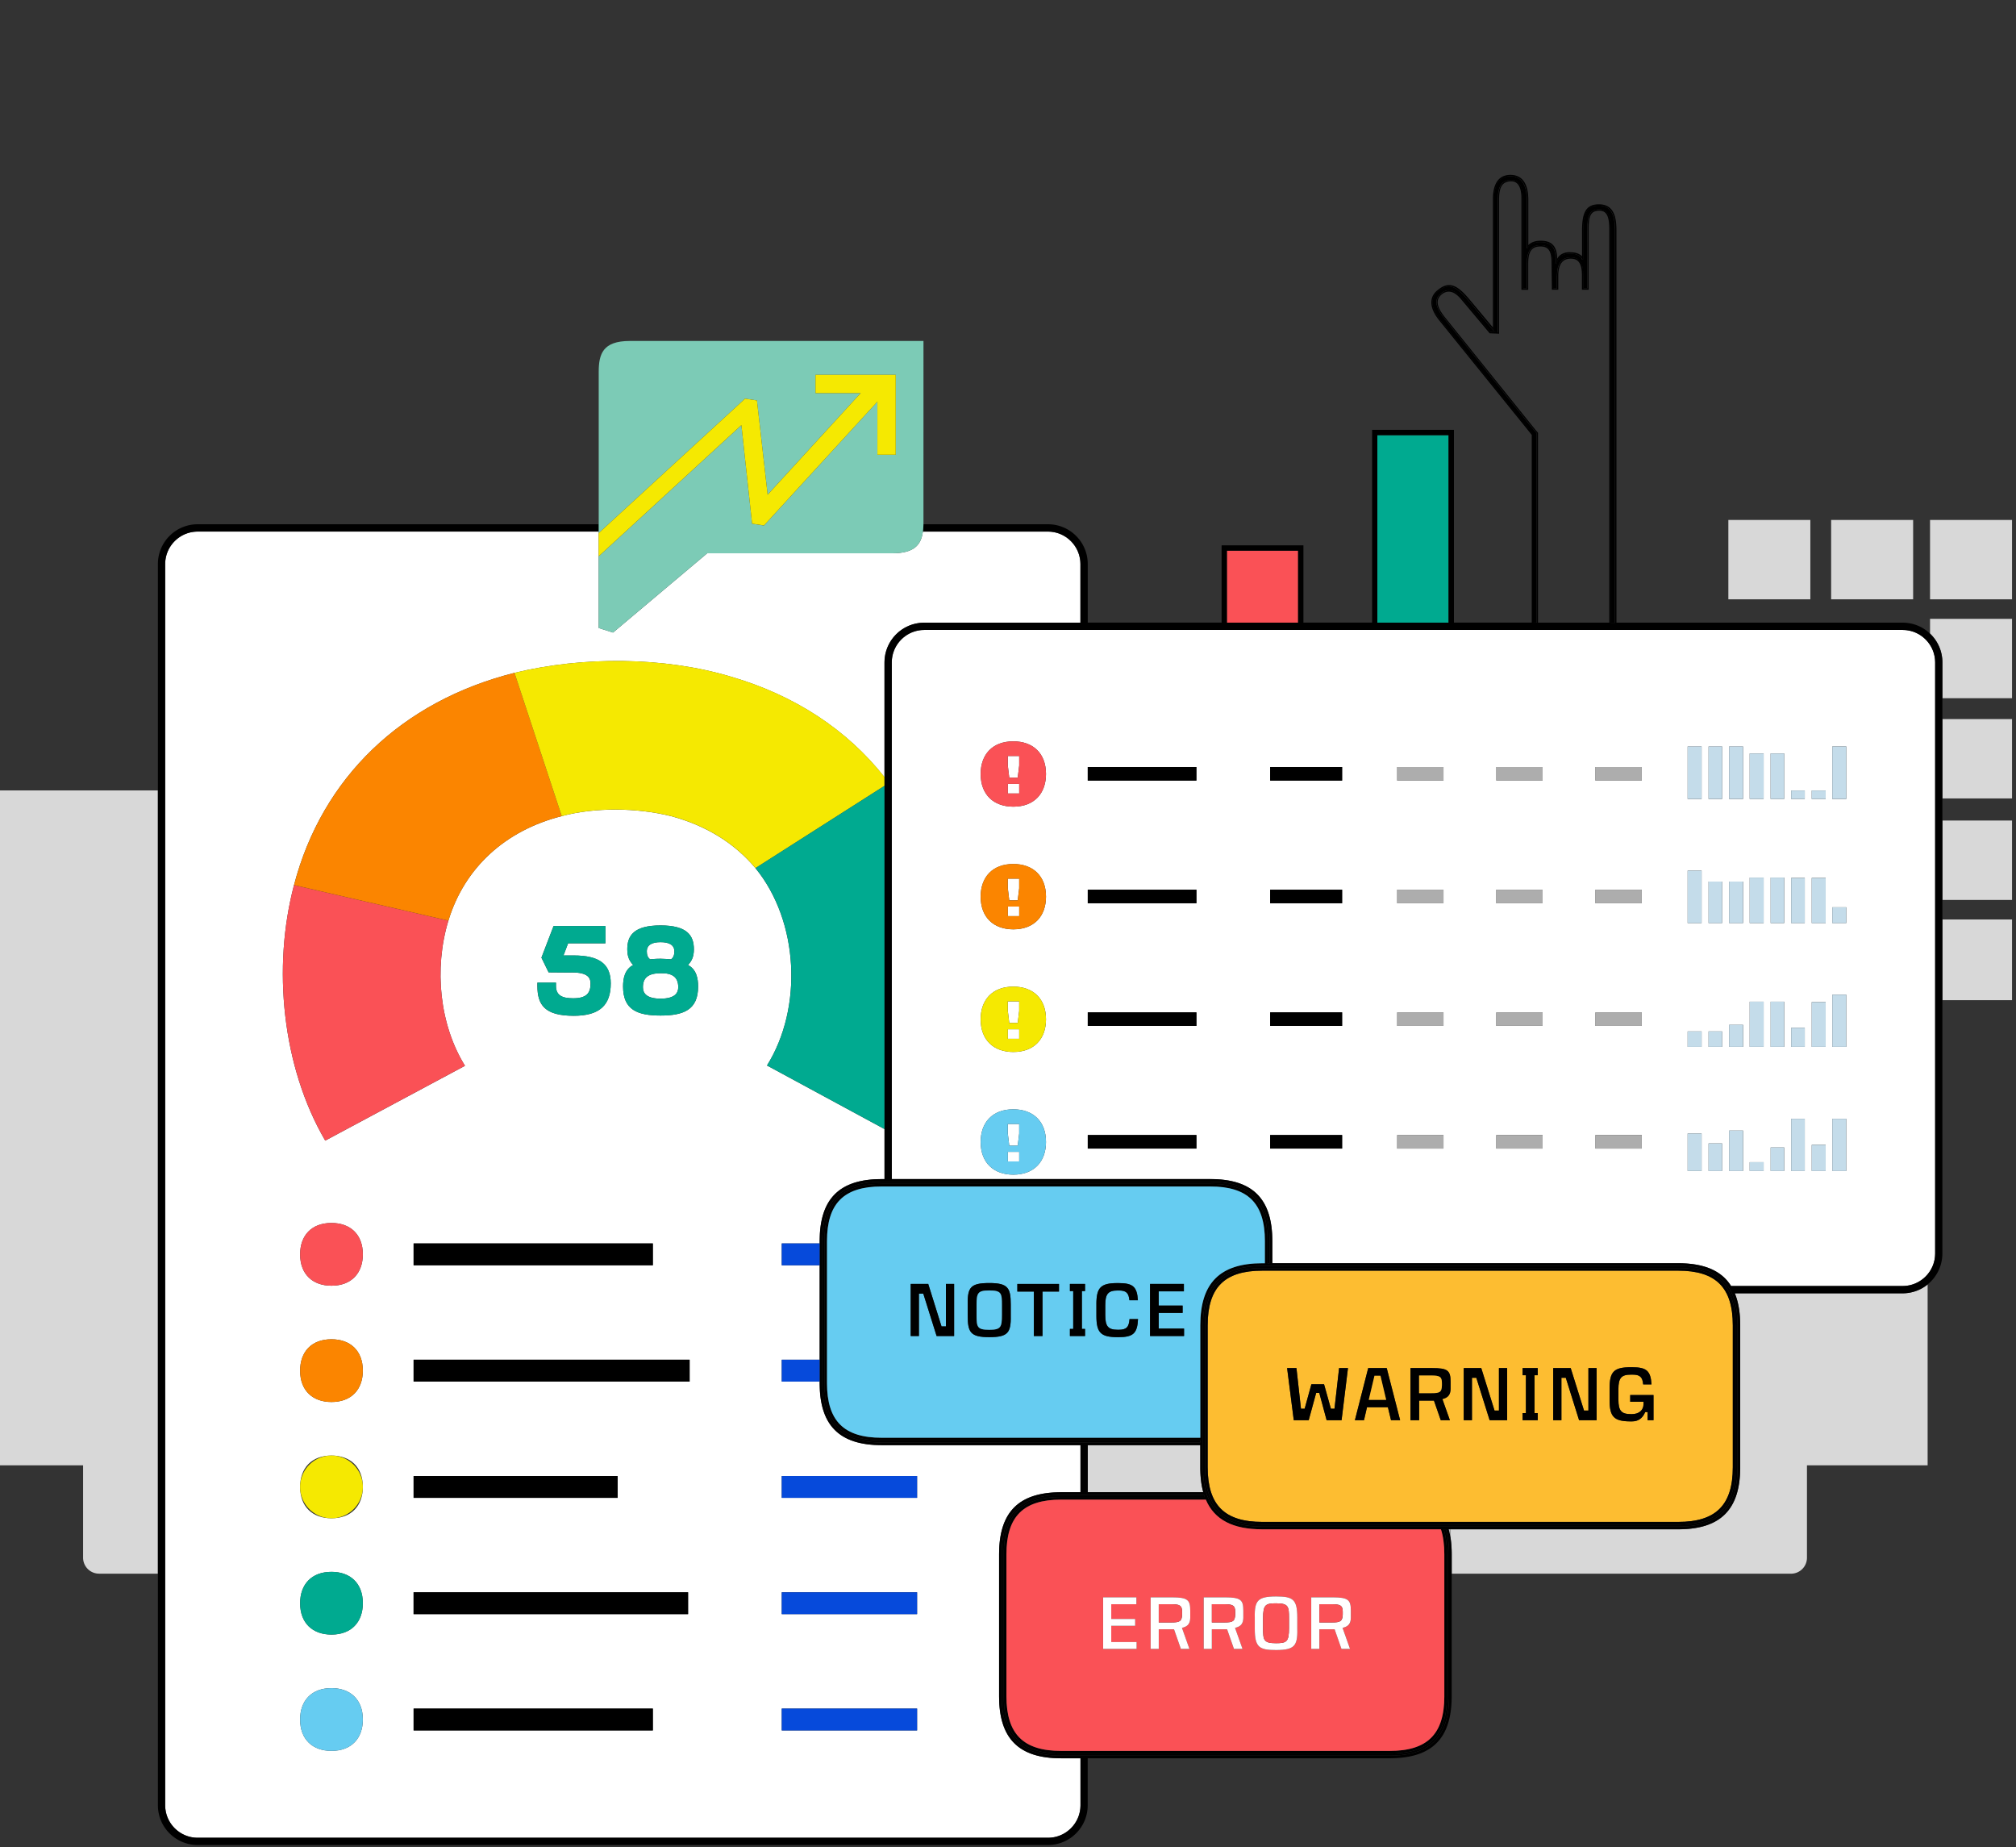 <svg width="477" height="437" fill="none" xmlns="http://www.w3.org/2000/svg"><rect width="100%" height="100%" fill="#333333" stroke="none"/><path d="M342.74 102.94h-16.85v44.36h16.85v-44.36z" fill="#00AA90"/><path d="M363.6 147.3v-44.8l-.52-.59-21.34-26.54c-1.39-1.73-1.98-3.05-1.86-4.17.08-.72.46-1.34 1.16-1.89 1.58-1.18 3.24-.74 4.93 1.3l6.67 7.94 1.77.07V47.05c0-3.09.99-4.47 3.19-4.47 1.75 0 2.71 1.53 2.71 4.31v21.34h.96v-5.92c0-2.98.99-4.31 3.19-4.31 2.13 0 2.95 1.19 2.95 4.23l.08 6h.89v-2.88c0-2.97 1.1-4.47 3.27-4.47 2.04 0 2.95 1.33 2.95 4.31v3.04h.96V54.32c0-3.18.44-4.79 2.87-4.79 2.32 0 2.63 2.34 2.63 4.63v93.14h1.04V54.48c0-4.09-1.15-5.84-3.84-5.84-2.72 0-3.68 1.57-3.68 6v6.71h-.32c0-.48-.91-1.36-2.64-1.36-1.78-.16-3.13.84-3.28 2.42l-.31-.03c.14-2.09-.14-3.43-.87-4.21-.56-.6-1.43-.9-2.65-.9-1.8 0-2.49.63-3 1.22l-.28.32V47.29c0-3.71-1.32-5.6-3.92-5.6-3.17 0-3.84 2.96-3.84 5.44v31.2l-5.95-7.13c-1.91-2.3-3.25-3.33-4.5-3.44-.89-.08-1.8.31-2.87 1.22-1.83 1.54-1.62 3.96.58 6.65l21.93 27.14v44.52h.94v.01z" fill="#000"/><path d="M307.14 130.26h-16.85v17.04h16.85v-17.04z" fill="#FA5156"/><path d="M410.47 305.95c.85 2.06 1.28 4.57 1.28 7.57v33.58c0 10.02-4.66 14.68-14.68 14.68h-53.89v1.8c.21 1.25.31 2.62.31 4.11v4.59h80.28a3.78 3.78 0 0 0 3.77-3.77v-21.86h28.55v-42.78a9.374 9.374 0 0 1-5.9 2.08h-39.72zm-153.11 47.06h27.34c-.47-1.71-.71-3.67-.71-5.91v-5.23h-26.63v11.14zM37.35 186.99H-4v159.65h23.66v21.86a3.78 3.78 0 0 0 3.77 3.77h13.93V186.99h-.01z" fill="#D8D8D8"/><path d="M211.14 130.88h-43.8l-22.29 18.76-3.39-1.08V125.75H46.77c-4.24 0-7.69 3.45-7.69 7.69v293.62c0 4.24 3.45 7.69 7.69 7.69h201.18c4.24 0 7.69-3.45 7.69-7.69v-11.11h-4.58c-10.02 0-14.68-4.66-14.68-14.68v-33.58c0-10.02 4.67-14.68 14.68-14.68h4.58v-11.14h-47.03c-10.02 0-14.68-4.67-14.68-14.68v-.36h-8.96v-5.17h8.96v-22.34h-8.96v-5.17h8.96v-.54c0-10.02 4.67-14.68 14.68-14.68h.66V267.1l-27.8-15.04c8.52-13.62 7.58-34.08-2.73-46.69-4.92-5.9-11.71-10.1-19.96-12.3-8.05-2.01-18.03-2.13-25.88 0-13.37 3.39-23.02 12.24-26.81 24.73-3.46 11.42-2.06 24.66 3.93 34.33l-33.07 17.7c-10.25-17.57-12.51-41.04-7.39-60.44 6.65-25.42 25.48-43.49 52.16-50.21 16.23-3.95 35.4-3.83 51.16.88 15.14 4.4 27.53 12.57 36.38 23.77v-27.11c0-5.2 4.21-9.41 9.41-9.41h36.95v-13.86c0-4.24-3.45-7.69-7.69-7.69h-29.58c-.39 3.06-1.98 5.12-7.21 5.12zM78.43 414.19c-4.42 0-7.42-2.67-7.42-7.42 0-4.42 2.67-7.42 7.42-7.42 4.42 0 7.42 2.67 7.42 7.42 0 4.42-2.67 7.42-7.42 7.42zm76.04-4.84H97.86v-5.17h56.61v5.17zm8.33-27.51H97.85v-5.17h64.95v5.17zm54.19 27.51h-32.02v-5.17h32.02v5.17zm0-27.51h-32.02v-5.17h32.02v5.17zm-131.14-2.58c0 4.42-2.67 7.42-7.42 7.42-4.42 0-7.42-2.67-7.42-7.42 0-4.42 2.67-7.42 7.42-7.42 4.42 0 7.42 2.67 7.42 7.42zm12.01-24.93v-5.17h48.28v5.17H97.86zm87.11 0v-5.17h32.02v5.17h-32.02zm-99.12-2.58c0 4.42-2.67 7.42-7.42 7.42-4.42 0-7.42-2.67-7.42-7.42 0-4.42 2.67-7.42 7.42-7.42 4.42 0 7.42 2.67 7.42 7.42zm62.57-127.17c0-3.31 1.61-5.66 7.88-5.66 6.35 0 7.88 2.44 7.88 5.66 0 1.87-.61 2.87-1.39 3.7 2.04 1.09 2.39 3.26 2.39 5.09 0 5.53-3.44 6.87-8.88 6.87-5.48 0-8.88-1.35-8.88-6.87 0-1.83.35-4 2.39-5.09-.78-.82-1.39-1.82-1.39-3.7zm-21.27 7.88h4.39v.78c0 2.22 1.44 2.92 4.05 2.92 3.09 0 4.13-1.13 4.13-3.48 0-1.61-.96-2.78-5.13-2.61l-4.79-.04-1.7-3.48 2.87-7.48h12.27v4.09h-8.83l-1.09 2.87h2.39c6.18 0 8.79 2.09 8.79 6.61 0 5.09-2.57 7.66-8.75 7.66-6.87 0-8.61-2.57-8.61-7.09v-.75h.01zm-29.29 61.69h56.61v5.17H97.86v-5.17zm0 27.51h65.31v5.17H97.86v-5.17zm-19.43-32.35c4.42 0 7.42 2.67 7.42 7.42 0 4.42-2.67 7.42-7.42 7.42-4.42 0-7.42-2.67-7.42-7.42 0-4.42 2.67-7.42 7.42-7.42zm0 27.51c4.42 0 7.42 2.67 7.42 7.42 0 4.42-2.67 7.42-7.42 7.42-4.42 0-7.42-2.67-7.42-7.42 0-4.42 2.67-7.42 7.42-7.42z" fill="#fff"/><path d="M153.82 226.93c.17 0 1.13-.13 2.44-.13.61 0 2 .09 2.52.13.57-.43.78-1.04.78-1.87 0-1.57-1.31-2.18-3.26-2.18-1.96 0-3.26.61-3.26 2.18 0 .83.21 1.44.78 1.87zm2.48 9.31c3.35 0 4.18-1.31 4.18-2.7 0-2.35-1.35-3.39-4.18-3.31-2.83 0-4.18 1-4.18 3.31 0 1.4.83 2.7 4.18 2.7z" fill="#fff"/><path d="M76.95 269.82l33.07-17.7c-5.99-9.66-7.39-22.91-3.93-34.33l-36.53-8.41c-5.12 19.39-2.85 42.86 7.39 60.44z" fill="#FA5156"/><path d="M121.73 159.17c-26.68 6.72-45.51 24.79-52.16 50.21l36.53 8.41c3.79-12.49 13.44-21.34 26.81-24.73l-11.18-33.89z" fill="#FB8500"/><path d="M172.89 160.05c-15.77-4.71-34.93-4.83-51.16-.88l11.18 33.89c7.85-2.13 17.83-2.01 25.88 0 8.25 2.2 15.04 6.4 19.96 12.3l30.52-19.46v-2.09c-8.85-11.19-21.23-19.36-36.38-23.76z" fill="#F5E901"/><path d="M178.75 205.36c10.31 12.61 11.24 33.07 2.73 46.69l27.8 15.04V185.9l-30.53 19.46zm-42.98 34.93c6.18 0 8.75-2.57 8.75-7.66 0-4.52-2.61-6.61-8.79-6.61h-2.39l1.09-2.87h8.83v-4.09h-12.27l-2.87 7.48 1.7 3.48 4.79.04c4.18-.17 5.13 1 5.13 2.61 0 2.35-1.04 3.48-4.13 3.48-2.61 0-4.05-.7-4.05-2.92v-.78h-4.39v.74c-.02 4.53 1.72 7.1 8.6 7.1zm11.65-6.92c0 5.53 3.39 6.87 8.88 6.87 5.44 0 8.88-1.35 8.88-6.87 0-1.83-.35-4-2.39-5.09.78-.83 1.39-1.83 1.39-3.7 0-3.22-1.52-5.66-7.88-5.66-6.27 0-7.88 2.35-7.88 5.66 0 1.87.61 2.87 1.39 3.7-2.04 1.09-2.39 3.27-2.39 5.09zm8.88-10.48c1.96 0 3.26.61 3.26 2.18 0 .83-.22 1.44-.78 1.87-.52-.04-1.91-.13-2.52-.13-1.31 0-2.26.13-2.44.13-.57-.43-.78-1.04-.78-1.87 0-1.57 1.3-2.18 3.26-2.18zm0 7.35c2.83-.09 4.18.96 4.18 3.31 0 1.39-.83 2.7-4.18 2.7-3.35 0-4.18-1.31-4.18-2.7 0-2.31 1.35-3.31 4.18-3.31z" fill="#00AA90"/><path d="M476.06 170.1h-16.47v18.78h16.47V170.1zm-19.4-20.21a9.396 9.396 0 0 1 2.93 6.82v8.46h16.47v-18.78h-19.4v3.5zm19.4 67.62h-16.47v19.09h16.47v-19.09zM452.66 123h-19.4v18.78h19.4V123zm23.4 71.11h-16.47v18.78h16.47v-18.78zm0-71.11h-19.4v18.78h19.4V123zm-47.72 0h-19.4v18.78h19.4V123z" fill="#D8D8D8"/><path d="M457.87 296.54V156.71c0-4.24-3.45-7.69-7.69-7.69H218.69c-4.24 0-7.69 3.45-7.69 7.69v122.22h75.36c10.02 0 14.68 4.66 14.68 14.68v5.23h96.03c6.12 0 10.24 1.75 12.52 5.39h40.59c4.24-.01 7.69-3.45 7.69-7.69zM330.59 181.45h10.95v3.21h-10.95v-3.21zm57.86 3.21H377.5v-3.21h10.95v3.21zm-34.4-3.21H365v3.21h-10.95v-3.21zm-36.5 3.21h-17.03v-3.21h17.03v3.21zm-60.18-3.21h25.71v3.21h-25.71v-3.21zm-17.61-6.08c4.6 0 7.73 2.78 7.73 7.73 0 4.6-2.78 7.73-7.73 7.73-4.6 0-7.73-2.78-7.73-7.73 0-4.6 2.78-7.73 7.73-7.73zm0 102.51c-4.6 0-7.73-2.78-7.73-7.73 0-4.6 2.78-7.73 7.73-7.73 4.6 0 7.73 2.78 7.73 7.73 0 4.6-2.78 7.73-7.73 7.73zm0-29.02c-4.6 0-7.73-2.78-7.73-7.73 0-4.6 2.78-7.73 7.73-7.73 4.6 0 7.73 2.78 7.73 7.73 0 4.61-2.78 7.73-7.73 7.73zm0-29.01c-4.6 0-7.73-2.78-7.73-7.73 0-4.6 2.78-7.73 7.73-7.73 4.6 0 7.73 2.78 7.73 7.73 0 4.6-2.78 7.73-7.73 7.73zm43.33 51.86h-25.71v-3.21h25.71v3.21zm0-29.01h-25.71v-3.21h25.71v3.21zm0-29.02h-25.71v-3.21h25.71v3.21zm34.46 58.03h-17.03v-3.21h17.03v3.21zm0-29.01h-17.03v-3.21h17.03v3.21zm0-29.02h-17.03v-3.21h17.03v3.21zm23.99 58.03h-10.95v-3.21h10.95v3.21zm0-29.01h-10.95v-3.21h10.95v3.21zm0-29.02h-10.95v-3.21h10.95v3.21zm23.45 58.03h-10.95v-3.21h10.95v3.21zm0-29.01h-10.95v-3.21h10.95v3.21zm0-29.02h-10.95v-3.21h10.95v3.21zm23.46 58.03H377.5v-3.21h10.95v3.21zm0-29.01H377.5v-3.21h10.95v3.21zm0-29.02H377.5v-3.21h10.95v3.21zm14.16 63.33h-3.3v-8.86h3.3v8.86zm0-29.36h-3.3V244h3.3v3.65zm0-29.28h-3.3v-12.42h3.3v12.42zm-3.3-29.36v-12.42h3.3v12.42h-3.3zm8.16 88h-3.21v-6.52h3.21v6.52zm0-29.36h-3.21V244h3.21v3.65zm0-29.28h-3.21v-9.82h3.21v9.82zm-3.21-29.36v-12.42h3.21v12.42h-3.21zm8.17 88h-3.3v-9.56h3.3v9.56zm0-29.36h-3.3v-5.21h3.3v5.21zm0-29.28h-3.3v-9.82h3.3v9.82zm-3.31-29.36v-12.42h3.3v12.42h-3.3zm8.17 88h-3.3v-2.08h3.3v2.08zm0-29.36h-3.3v-10.69h3.3v10.69zm0-29.28h-3.3V207.6h3.3v10.77zm-3.3-29.36v-10.77h3.3v10.77h-3.3zm8.17 88h-3.21v-5.56h3.21v5.56zm0-29.36h-3.21v-10.69h3.21v10.69zm0-29.28h-3.21V207.6h3.21v10.77zm-3.22-29.36v-10.77h3.21v10.77h-3.21zm8.08 88h-3.21v-12.34h3.21v12.34zm0-29.36h-3.21v-4.52h3.21v4.52zm0-29.28h-3.21v-10.69h3.21v10.69zm0-29.36h-3.21v-2h3.21v2zm4.95 88h-3.3v-6.17h3.3v6.17zm0-29.36h-3.3v-10.6h3.3v10.6zm0-29.28h-3.3v-10.69h3.3v10.69zm0-29.36h-3.3v-2h3.3v2zm4.87 88h-3.3v-12.34h3.3v12.34zm0-29.36h-3.3v-12.34h3.3v12.34zm0-29.28h-3.3v-3.74h3.3v3.74zm-3.3-29.36v-12.42h3.3v12.42h-3.3z" fill="#fff"/><path d="M240.8 183.97l.35-2.87v-2.26h-2.69v2.26l.34 2.87h2zm-2.34 84.18l.34 2.87h2l.35-2.87v-2.26h-2.69v2.26zm2.69-24.67h-2.69v2.26h2.69v-2.26zm-2.69-4.35l.34 2.87h2l.35-2.87v-2.25h-2.69v2.25zm2.69-24.67h-2.69v2.26h2.69v-2.26zm0 58.03h-2.69v2.26h2.69v-2.26zm-2.69-62.37l.34 2.86h2l.35-2.86v-2.26h-2.69v2.26zm2.69-24.67h-2.69v2.26h2.69v-2.26z" fill="#fff"/><path d="M456.66 149.89a9.356 9.356 0 0 0-6.48-2.59h-67.72V54.48c0-2.86-.47-6.15-4.15-6.15-3.33 0-3.99 2.41-3.99 6.31v6.01c-.44-.51-1.34-.97-2.62-.97-1.48-.13-2.69.47-3.26 1.53-.02-1.52-.35-2.57-.99-3.26-.63-.67-1.57-1-2.88-1-1.69 0-2.5.57-2.96 1.03v-10.7c0-4.89-2.3-5.91-4.23-5.91-2.72 0-4.15 1.99-4.15 5.75v30.34l-5.4-6.46c-1.99-2.4-3.36-3.43-4.71-3.55-.98-.09-1.96.32-3.1 1.29-1.98 1.67-1.79 4.25.54 7.09l21.86 27.05v44.41h-18.41v-45.61h-19.36v45.61H308.4V129h-19.36v18.29h-31.67v-13.86c0-5.2-4.21-9.41-9.41-9.41H218.5c-.01.6-.05 1.18-.12 1.73h29.58c4.24 0 7.69 3.45 7.69 7.69v13.86H218.7c-5.2 0-9.41 4.21-9.41 9.41v122.22h-.66c-10.02 0-14.68 4.66-14.68 14.68v33.58c0 10.02 4.67 14.68 14.68 14.68h47.03v11.14h-4.58c-10.02 0-14.68 4.66-14.68 14.68v33.58c0 10.02 4.67 14.68 14.68 14.68h4.58v11.11c0 4.24-3.45 7.69-7.69 7.69H46.77c-4.24 0-7.69-3.45-7.69-7.69V133.44c0-4.24 3.45-7.69 7.69-7.69h94.89v-1.73H46.77c-5.2 0-9.41 4.21-9.41 9.41v293.62c0 5.2 4.21 9.41 9.41 9.41h201.18c5.2 0 9.41-4.21 9.41-9.41v-11.11h71.44c10.02 0 14.68-4.66 14.68-14.68v-33.58c0-1.49-.11-2.85-.31-4.11-.1-.63-.23-1.23-.39-1.8h54.28c10.02 0 14.68-4.66 14.68-14.68v-33.58c0-3-.42-5.51-1.28-7.57h39.71c2.23 0 4.29-.78 5.9-2.08a9.404 9.404 0 0 0 3.51-7.33V156.71c.01-2.68-1.11-5.1-2.92-6.82zm-6.48 154.33h-40.59c-2.28-3.64-6.4-5.39-12.52-5.39h-96.03v-5.23c0-10.02-4.66-14.68-14.68-14.68H211V156.71c0-4.24 3.45-7.69 7.69-7.69h231.49c4.24 0 7.69 3.45 7.69 7.69v139.82c0 4.25-3.45 7.69-7.69 7.69zm-39.06 42.88c0 9.59-4.47 14.05-14.05 14.05h-98.39c-9.59 0-14.05-4.47-14.05-14.05v-33.58c0-9.59 4.46-14.05 14.05-14.05h98.39c9.59 0 14.05 4.47 14.05 14.05v33.58zm-68.26 54.17c0 9.59-4.47 14.05-14.05 14.05h-77.75c-9.59 0-14.05-4.47-14.05-14.05v-33.58c0-9.59 4.47-14.05 14.05-14.05h33.83c.05.17.11.33.17.5h-34c-9.37 0-13.55 4.18-13.55 13.55v33.58c0 9.37 4.18 13.55 13.55 13.55h77.75c9.37 0 13.55-4.18 13.55-13.55v-33.58c0-2.27-.25-4.23-.75-5.91h.5c.5 1.69.75 3.66.75 5.91v33.58zm-148.3-107.66c0-9.59 4.47-14.05 14.05-14.05h77.75c9.59 0 14.05 4.47 14.05 14.05v5.23h-.5v-5.23c0-9.37-4.18-13.55-13.55-13.55h-77.75c-9.37 0-13.55 4.18-13.55 13.55v33.58c0 9.37 4.18 13.55 13.55 13.55H284v.5h-75.38c-9.59 0-14.05-4.47-14.05-14.05v-33.58h-.01zm147.18 107.66c0 8.94-3.99 12.93-12.93 12.93h-77.75c-8.94 0-12.93-3.99-12.93-12.93v-33.58c0-8.94 3.99-12.93 12.93-12.93h34.25c2.02 4.75 6.39 7.02 13.36 7.02h42.26c.54 1.66.8 3.62.8 5.91v33.58h.01zM284 340.11h-75.38c-8.94 0-12.93-3.99-12.93-12.93V293.6c0-8.94 3.99-12.93 12.93-12.93h77.75c8.94 0 12.93 3.99 12.93 12.93v5.23h-.61c-10.01 0-14.68 4.67-14.68 14.68v26.6H284zm0 1.76v5.23c0 2.23.23 4.2.71 5.91h-27.34v-11.14H284zm23.14-211.61v17.04h-16.85v-17.04h16.85zm35.6-27.32v44.36h-16.85v-44.36h16.85zm-1.96-27.3c-2.2-2.69-2.41-5.12-.58-6.65 1.07-.91 1.98-1.29 2.87-1.22 1.24.11 2.59 1.14 4.5 3.44l5.95 7.13v-31.2c0-2.48.67-5.44 3.84-5.44 2.6 0 3.92 1.88 3.92 5.6v11.53l.28-.32c.51-.59 1.2-1.22 3-1.22 1.22 0 2.09.29 2.65.9.73.78 1.01 2.12.87 4.21l.31.03c.15-1.58 1.5-2.57 3.28-2.42 1.73 0 2.64.89 2.64 1.36h.32v-6.71c0-4.43.96-6 3.68-6 2.69 0 3.84 1.75 3.84 5.84v92.82h-1.04V54.16c0-2.29-.31-4.63-2.63-4.63-2.43 0-2.87 1.61-2.87 4.79v13.91h-.96v-3.04c0-2.98-.91-4.31-2.95-4.31-2.17 0-3.27 1.5-3.27 4.47v2.88h-.89l-.08-6c0-3.05-.83-4.23-2.95-4.23-2.21 0-3.19 1.33-3.19 4.31v5.92h-.96V46.89c0-2.78-.96-4.31-2.71-4.31-2.21 0-3.19 1.38-3.19 4.47v31.57l-1.77-.07-6.67-7.94c-1.69-2.05-3.35-2.49-4.93-1.3-.7.55-1.08 1.16-1.16 1.89-.13 1.12.46 2.44 1.86 4.17l21.34 26.54.52.59v44.8h-.89v-44.52l-21.98-27.14zm20.81-7.1v-6.23c0-2.84.83-4 2.88-4 1.92 0 2.64 1.06 2.64 3.92l.08 6.31h1.51v-3.19c0-2.8.97-4.16 2.96-4.16 1.85 0 2.64 1.2 2.64 4v3.35h1.59V54.32c0-3.1.37-4.48 2.56-4.48 1.63 0 2.32 1.29 2.32 4.32v93.14H363.9v-44.92l-.59-.68-21.34-26.53c-1.34-1.66-1.91-2.91-1.79-3.93.07-.64.41-1.18 1.04-1.68 1.42-1.06 2.93-.64 4.5 1.25l6.71 7.99.04.05 2.23.09V47.05c0-2.92.86-4.16 2.88-4.16 1.98 0 2.4 2.17 2.4 4v21.66h1.61v-.01z" fill="#000"/><path d="M342.79 361.78c.16.57.29 1.17.39 1.8v-1.8h-.39z" fill="#B3B3B3"/><path d="M341.61 361.78c.5 1.68.75 3.64.75 5.91v33.58c0 9.37-4.18 13.55-13.55 13.55h-77.75c-9.37 0-13.55-4.18-13.55-13.55v-33.58c0-9.37 4.18-13.55 13.55-13.55h34a7.33 7.33 0 0 1-.17-.5h-33.83c-9.59 0-14.05 4.47-14.05 14.05v33.58c0 9.59 4.47 14.05 14.05 14.05h77.75c9.59 0 14.05-4.47 14.05-14.05v-33.58c0-2.25-.25-4.21-.75-5.91h-.5z" fill="#000"/><path d="M298.67 361.78c-6.97 0-11.35-2.26-13.36-7.02h-34.25c-8.94 0-12.93 3.99-12.93 12.93v33.58c0 8.94 3.99 12.93 12.93 12.93h77.75c8.94 0 12.93-3.99 12.93-12.93v-33.58c0-2.29-.26-4.25-.8-5.91h-42.27zm-29.79 17.72h-5.96v3.49h5.66v1.61h-5.66v3.85h6v1.63H261v-12.2h7.88v1.62zm10.52 10.57l-1.62-4.64h-3.61v4.64h-1.92v-12.2h5.07c3.76 0 4.3.67 4.3 3.14v1.72c-.02 1.25-.53 1.96-1.65 2.28l-.31.09 1.77 4.98h-2.03v-.01zm12.56 0l-1.62-4.64h-3.61v4.64h-1.92v-12.2h5.07c3.76 0 4.3.67 4.3 3.14v1.72c-.02 1.25-.53 1.96-1.65 2.28l-.31.09 1.77 4.98h-2.03v-.01zm14.14-.72c-.69.7-1.9.99-4.18.99-3.96 0-5.03-.62-5.03-4.99v-2.71c-.05-2.16.19-3.31.85-3.99.69-.7 1.9-.99 4.18-.99 3.96 0 5.03.62 5.03 4.99v2.71c.06 2.16-.19 3.32-.85 3.99zm11.31.72l-1.62-4.64h-3.61v4.64h-1.92v-12.2h5.07c3.76 0 4.3.67 4.3 3.14v1.72c-.02 1.25-.53 1.96-1.65 2.28l-.31.09 1.77 4.98h-2.03v-.01z" fill="#FA5156"/><path d="M261.01 390.07h7.92v-1.62h-6v-3.85h5.66v-1.61h-5.66v-3.49h5.95v-1.63h-7.87v12.2zm18.96-5.06c1.12-.32 1.63-1.02 1.65-2.28v-1.72c0-2.47-.53-3.14-4.3-3.14h-5.07v12.2h1.92v-4.64h3.61l1.62 4.64h2.03l-1.77-4.98.31-.08zm-2.82-1.2h-2.98v-4.31h2.9c2 0 2.63.25 2.63 1.83v.57c-.05 1.67-.59 1.91-2.55 1.91z" fill="#fff"/><path d="M279.7 381.33c0-1.58-.62-1.83-2.63-1.83h-2.9v4.31h2.98c1.96 0 2.49-.24 2.54-1.91v-.57h.01z" fill="#FA5156"/><path d="M292.53 385.01c1.12-.32 1.63-1.02 1.65-2.28v-1.72c0-2.47-.53-3.14-4.3-3.14h-5.07v12.2h1.92v-4.64h3.61l1.62 4.64h2.03l-1.77-4.98.31-.08zm-2.81-1.2h-2.98v-4.31h2.9c2 0 2.63.25 2.63 1.83v.57c-.06 1.67-.6 1.91-2.55 1.91z" fill="#fff"/><path d="M292.26 381.33c0-1.58-.62-1.83-2.63-1.83h-2.9v4.31h2.98c1.96 0 2.49-.24 2.54-1.91v-.57h.01z" fill="#FA5156"/><path d="M301.92 377.66c-2.28 0-3.49.29-4.18.99-.66.68-.91 1.83-.85 3.99v2.71c0 4.37 1.07 4.99 5.03 4.99 2.28 0 3.49-.29 4.18-.99.66-.68.91-1.83.85-3.99v-2.71c0-4.37-1.07-4.99-5.03-4.99zm3.07 7.51c0 3.22-.58 3.55-3.07 3.55-2.95 0-3.07-.74-3.07-3.55v-2.33c0-3.22.58-3.55 3.07-3.55 2.95 0 3.07.74 3.07 3.55v2.33z" fill="#fff"/><path d="M301.92 379.29c-2.49 0-3.07.33-3.07 3.55v2.33c0 2.81.12 3.55 3.07 3.55 2.49 0 3.07-.33 3.07-3.55v-2.33c0-2.81-.12-3.55-3.07-3.55z" fill="#FA5156"/><path d="M317.97 385.01c1.12-.32 1.63-1.02 1.65-2.28v-1.72c0-2.47-.53-3.14-4.3-3.14h-5.07v12.2h1.92v-4.64h3.61l1.62 4.64h2.03l-1.77-4.98.31-.08zm-2.81-1.2h-2.98v-4.31h2.9c2 0 2.63.25 2.63 1.83v.57c-.06 1.67-.59 1.91-2.55 1.91z" fill="#fff"/><path d="M317.7 381.33c0-1.58-.62-1.83-2.63-1.83h-2.9v4.31h2.98c1.96 0 2.49-.24 2.54-1.91v-.57h.01z" fill="#FA5156"/><path d="M141.65 125.75v.37l34.64-31.82 2.81.43 2.53 22.29 22-24.02h-10.68v-4.33h18.98v18.91h-4.33V95.02l-26.84 29.3-2.81-.43-2.53-23.31-33.77 31.03v16.96l3.39 1.08 22.29-18.76h43.8c5.24 0 6.83-2.06 7.24-5.13.07-.55.11-1.12.12-1.73 0-.17.01-.33.01-.5V80.66h-69.48c-6.42 0-7.36 3.1-7.36 7.36v37.73h-.01z" fill="#7CCBB6"/><path d="M175.42 100.57l2.53 23.31 2.81.43 26.84-29.29v12.55h4.33v-18.9h-18.98V93h10.68l-22 24.03-2.53-22.3-2.81-.43-34.64 31.82v5.48l33.77-31.03z" fill="#F5E901"/><path d="M216.99 349.17h-32.02v5.17h32.02v-5.17z" fill="#064ADB"/><path d="M163.17 321.66H97.86v5.17h65.31v-5.17zm-8.7 82.53H97.86v5.17h56.61v-5.17z" fill="#000"/><path d="M216.99 404.19h-32.02v5.17h32.02v-5.17z" fill="#064ADB"/><path d="M162.81 376.68H97.86v5.17h64.95v-5.17z" fill="#000"/><path d="M193.93 294.15h-8.96v5.17h8.96v-5.17zm0 27.51h-8.96v5.17h8.96v-5.17zm23.06 55.02h-32.02v5.17h32.02v-5.17z" fill="#064ADB"/><path d="M78.43 304.15c4.75 0 7.42-3 7.42-7.42 0-4.75-3-7.42-7.42-7.42-4.75 0-7.42 3-7.42 7.42 0 4.75 3.01 7.42 7.42 7.42z" fill="#FA5156"/><path d="M78.43 399.35c-4.75 0-7.42 3-7.42 7.42 0 4.75 3 7.42 7.42 7.42 4.75 0 7.42-3 7.42-7.42 0-4.75-3-7.42-7.42-7.42z" fill="#66CCF1"/><path d="M71.01 379.26c0 4.75 3 7.42 7.42 7.42 4.75 0 7.42-3 7.42-7.42 0-4.75-3-7.42-7.42-7.42-4.75 0-7.42 3-7.42 7.42z" fill="#00AA90"/><path d="M154.47 294.15H97.86v5.17h56.61v-5.17zm-8.33 55.02H97.86v5.17h48.28v-5.17z" fill="#000"/><path d="M78.43 359.17a7.42 7.42 0 1 0 0-14.84 7.42 7.42 0 0 0 0 14.84z" fill="#F5E901"/><path d="M78.43 331.66c4.75 0 7.42-3 7.42-7.42 0-4.75-3-7.42-7.42-7.42-4.75 0-7.42 3-7.42 7.42 0 4.75 3.01 7.42 7.42 7.42z" fill="#FB8500"/><path d="M208.61 341.24H284v-.5h-75.38c-9.37 0-13.55-4.18-13.55-13.55v-33.58c0-9.37 4.18-13.55 13.55-13.55h77.75c9.37 0 13.55 4.18 13.55 13.55v5.23h.5v-5.23c0-9.59-4.47-14.05-14.05-14.05h-77.75c-9.59 0-14.05 4.47-14.05 14.05v33.58c-.01 9.59 4.45 14.05 14.04 14.05z" fill="#000"/><path d="M298.67 298.84h.61v-5.23c0-8.94-3.99-12.93-12.93-12.93H208.6c-8.94 0-12.93 3.99-12.93 12.93v33.58c0 8.94 3.99 12.93 12.93 12.93H284v-26.6c0-10.02 4.66-14.68 14.67-14.68zm-52.01 17.22h-2.05v-10.53h-3.9v-1.79h9.85v1.79h-3.9v10.53zm-7.51-7.49v2.71c.05 2.18-.2 3.34-.87 4.03-.7.72-1.92 1.01-4.22 1.01-4.42 0-5.09-1.14-5.09-5.05v-2.71c-.05-2.18.2-3.34.87-4.03.7-.72 1.92-1.01 4.22-1.01 4.43 0 5.09 1.14 5.09 5.05zm-17.54 7.49l-3.15-10.03h-1.04v10.03h-1.94v-12.33h4.14l3.15 10.05h1.04v-10.05h1.94v12.33h-4.14zm31.54-1.69h.78v-8.95h-.78v-1.69h3.58v1.69h-.75v8.95h.75v1.69h-3.58v-1.69zm18.96-10.64h8v1.75h-5.96v3.37h5.66v1.73h-5.66v3.72h6v1.75h-8.05v-12.32h.01zm-12.69 4.8c0-3.98 1.03-5.01 5.03-5.01h.19c3.41 0 4.4.84 4.6 4.06h-2.01c-.17-1.76-.78-2.31-2.52-2.31h-.25c-2.25 0-2.94.8-2.94 3.44v2.41c0 2.64.69 3.44 2.94 3.44h.25c1.79 0 2.41-.59 2.55-2.52h2.01c-.16 3.38-1.15 4.27-4.62 4.27h-.19c-4 0-5.03-1.03-5.03-5.01v-2.77h-.01z" fill="#66CCF1"/><path d="M225.75 303.73h-1.94v10.05h-1.04l-3.14-10.05h-4.15v12.33h1.94v-10.03h1.04l3.15 10.03h4.14v-12.33zm8.31-.21c-2.3 0-3.52.29-4.22 1.01-.67.69-.92 1.86-.87 4.03v2.71c0 3.91.67 5.05 5.09 5.05 2.3 0 3.52-.29 4.22-1.01.67-.69.92-1.86.87-4.03v-2.71c0-3.91-.66-5.05-5.09-5.05zm3.01 5.24v2.33c0 2.87-.26 3.49-3 3.49-2.89 0-3-.67-3-3.49v-2.33c0-2.87.26-3.49 3-3.49 2.89 0 3 .67 3 3.49z" fill="#000"/><path d="M234.06 305.27c-2.75 0-3 .62-3 3.49v2.33c0 2.82.11 3.49 3 3.49 2.75 0 3-.62 3-3.49v-2.33c.01-2.82-.1-3.49-3-3.49z" fill="#66CCF1"/><path d="M250.57 303.73h-9.86v1.8h3.91v10.53h2.04v-10.53h3.91v-1.8zm6.16 12.33v-1.69h-.75v-8.95h.75v-1.69h-3.58v1.69h.78v8.95h-.78v1.69h3.58zm7.72.27h.19c3.47 0 4.46-.89 4.62-4.27h-2.01c-.14 1.92-.76 2.52-2.55 2.52h-.25c-2.25 0-2.94-.8-2.94-3.44v-2.41c0-2.64.69-3.44 2.94-3.44h.25c1.74 0 2.36.55 2.52 2.31h2.01c-.2-3.22-1.18-4.06-4.6-4.06h-.19c-4 0-5.03 1.03-5.03 5.01v2.79c.01 3.96 1.05 4.99 5.04 4.99zm15.71-2.03h-6v-3.72h5.66v-1.73h-5.66v-3.37h5.96v-1.75h-8.01v12.33h8.05v-1.76zm116.91-14.83h-98.39c-9.59 0-14.05 4.47-14.05 14.05v33.58c0 9.59 4.46 14.05 14.05 14.05h98.39c9.59 0 14.05-4.47 14.05-14.05v-33.58c0-9.59-4.47-14.05-14.05-14.05zm13.55 47.63c0 9.37-4.18 13.55-13.55 13.55h-98.39c-9.37 0-13.55-4.18-13.55-13.55v-33.58c0-9.37 4.18-13.55 13.55-13.55h98.39c9.37 0 13.55 4.18 13.55 13.55v33.58z" fill="#000"/><path d="M397.07 300.59h-98.39c-8.94 0-12.93 3.99-12.93 12.93v33.58c0 8.94 3.99 12.93 12.93 12.93h98.39c8.94 0 12.93-3.99 12.93-12.93v-33.58c-.01-8.94-3.99-12.93-12.93-12.93zm-7.81 33.45l-.06.14c-.63 1.39-1.62 2.06-3.04 2.06h-.54c-3.75-.04-4.78-1.12-4.78-5.01v-2.79c0-3.98 1.03-5.01 5.03-5.01h.29c3.41 0 4.4.84 4.6 4.06h-1.97c-.16-1.76-.78-2.31-2.52-2.31h-.4c-2.25 0-2.94.8-2.94 3.44v2.48c0 2.62.69 3.42 2.94 3.42h.27c1.66 0 2.73-.93 2.73-2.37v-.55h-3.15v-1.59h5.51v5.95h-1.4v-1.93h-.57v.01zm-11.49-10.4v12.33h-4.14l-3.15-10.03h-1.04v10.03h-1.94v-12.33h4.14l3.15 10.05h1.04v-10.05h1.94zm-13.93 10.64v1.69h-3.58v-1.69h.78v-8.95h-.78v-1.69h3.58v1.69h-.76v8.95h.76zm-7.24-10.64v12.33h-4.14l-3.15-10.03h-1.04v10.03h-1.94v-12.33h4.14l3.15 10.05h1.04v-10.05h1.94zm-20.83 7.69v4.64h-2.05v-12.33h5.13c3.63 0 4.36.54 4.36 3.2v1.72c-.02 1.29-.54 2.01-1.7 2.34l-.24.07 1.78 5h-2.16l-1.62-4.64h-3.5zm-7.38 1.57h-4.95l-.71 3.06h-2.15l3.15-12.33h4.38l3.17 12.33h-2.15l-.74-3.06zm-23.85-9.26h2.21l1.07 9.61h.87l1.59-5.79h3l1.62 5.79h.85l1.09-9.61h2.1l-1.52 12.33h-3.53l-1.74-6.46h-.74l-1.76 6.46h-3.54l-1.57-12.33z" fill="#FDBD31"/><path d="M397.07 299.97h-98.39c-9.37 0-13.55 4.18-13.55 13.55v33.58c0 9.37 4.18 13.55 13.55 13.55h98.39c9.37 0 13.55-4.18 13.55-13.55v-33.58c0-9.37-4.18-13.55-13.55-13.55zm12.92 47.13c0 8.94-3.99 12.93-12.93 12.93h-98.39c-8.94 0-12.93-3.99-12.93-12.93v-33.58c0-8.94 3.99-12.93 12.93-12.93h98.39c8.94 0 12.93 3.99 12.93 12.93v33.58z" fill="#000"/><path d="M309.65 335.97l1.77-6.46h.73l1.74 6.46h3.54l1.51-12.33h-2.1l-1.09 9.61h-.85l-1.62-5.79h-2.99l-1.6 5.79h-.87l-1.07-9.61h-2.21l1.58 12.33h3.53zm21.63 0l-3.17-12.33h-4.38l-3.15 12.33h2.15l.71-3.06h4.95l.73 3.06h2.16zm-7.42-4.82l1.35-5.69h1.42l1.35 5.69h-4.12z" fill="#000"/><path d="M325.21 325.46l-1.35 5.69h4.12l-1.35-5.69h-1.42z" fill="#FDBD31"/><path d="M340.9 335.97h2.16l-1.78-5 .24-.07c1.15-.33 1.68-1.05 1.7-2.34v-1.72c0-2.67-.73-3.2-4.36-3.2h-5.13v12.33h2.05v-4.64h3.51l1.61 4.64zm-2.21-6.39h-2.92v-4.18h2.84c1.99 0 2.56.23 2.56 1.77v.57c-.04 1.62-.54 1.84-2.48 1.84z" fill="#000"/><path d="M341.17 327.73v-.57c0-1.53-.58-1.77-2.56-1.77h-2.84v4.18h2.92c1.94.01 2.44-.21 2.48-1.84z" fill="#FDBD31"/><path d="M353.62 333.69l-3.14-10.05h-4.15v12.33h1.95v-10.03h1.03l3.15 10.03h4.14v-12.33h-1.94v10.05h-1.04zm10.22-8.36v-1.69h-3.58v1.69h.78v8.95h-.78v1.69h3.58v-1.69h-.76v-8.95h.76zm10.95 8.36l-3.15-10.05h-4.14v12.33h1.94v-10.03h1.04l3.14 10.03h4.15v-12.33h-1.94v10.05h-1.04zm16.44 2.28v-5.95h-5.51v1.59h3.15v.55c0 1.44-1.07 2.37-2.73 2.37h-.27c-2.25 0-2.94-.8-2.94-3.42v-2.48c0-2.64.69-3.44 2.94-3.44h.4c1.74 0 2.36.55 2.52 2.31h1.97c-.2-3.22-1.18-4.06-4.6-4.06h-.29c-4 0-5.03 1.03-5.03 5.01v2.79c0 3.89 1.03 4.97 4.78 5.01h.54c1.42 0 2.41-.68 3.04-2.06l.06-.14h.58v1.93h1.39v-.01z" fill="#000"/><path d="M417.29 207.6h-3.3v10.77h3.3V207.6zm0 67.33h-3.3v2.08h3.3v-2.08zm0-37.97h-3.3v10.69h3.3v-10.69zm-4.87-60.38h-3.3V189h3.3v-12.42zm9.73 60.38h-3.21v10.69h3.21v-10.69zm0 34.49h-3.21v5.56h3.21v-5.56zm-4.86-93.21h-3.3v10.77h3.3v-10.77zm-4.87 30.31h-3.3v9.82h3.3v-9.82zm-4.95-31.97h-3.21V189h3.21v-12.42zm0 31.97h-3.21v9.82h3.21v-9.82zm0 35.45h-3.21v3.65h3.21V244zm14.68-36.4h-3.21v10.77h3.21V207.6zm-9.73 59.85h-3.3v9.56h3.3v-9.56zm0-25.02h-3.3v5.21h3.3v-5.21zm19.55-5.38h-3.3v10.6h3.3v-10.6zm4.87-1.74h-3.3v12.34h3.3v-12.34zm-4.87-27.62h-3.3v10.69h3.3v-10.69zm0-20.68h-3.3v2h3.3v-2zm4.87 77.66h-3.3v12.34h3.3v-12.34zm0-50.03h-3.3v3.74h3.3v-3.74zm0-38.06h-3.3V189h3.3v-12.42zm-9.82 31.11h-3.21v10.69h3.21v-10.69zm0 35.44h-3.21v4.52h3.21v-4.52zm0 21.54h-3.21v12.34h3.21v-12.34zm-4.87-86.43h-3.21v10.77h3.21v-10.77zm-14.68 92.26h-3.21v6.52h3.21v-6.52zm24.5.34h-3.3v6.17h3.3v-6.17zm-4.95-83.83h-3.21v2h3.21v-2z" fill="#C4DCEA"/><path d="M239.76 190.83c4.95 0 7.73-3.13 7.73-7.73 0-4.95-3.13-7.73-7.73-7.73-4.95 0-7.73 3.13-7.73 7.73 0 4.95 3.13 7.73 7.73 7.73zm-1.3-11.99h2.69v2.26l-.35 2.87h-2l-.35-2.87v-2.26h.01zm2.69 6.61v2.26h-2.69v-2.26h2.69z" fill="#FA5156"/><path d="M317.56 210.47h-17.03v3.21h17.03v-3.21zm0 29.01h-17.03v3.21h17.03v-3.21zm0 29.02h-17.03v3.21h17.03v-3.21z" fill="#000"/><path d="M341.54 268.5h-10.95v3.21h10.95v-3.21z" fill="#ADADAD"/><path d="M283.08 181.45h-25.71v3.21h25.71v-3.21zm34.48 0h-17.03v3.21h17.03v-3.21zm-34.48 87.05h-25.71v3.21h25.71v-3.21z" fill="#000"/><path d="M239.76 233.4c-4.95 0-7.73 3.13-7.73 7.73 0 4.95 3.13 7.73 7.73 7.73 4.95 0 7.73-3.13 7.73-7.73 0-4.95-3.13-7.73-7.73-7.73zm1.39 12.34h-2.69v-2.26h2.69v2.26zm0-6.61l-.35 2.87h-2l-.35-2.87v-2.26h2.69v2.26h.01z" fill="#F5E901"/><path d="M283.08 210.47h-25.71v3.21h25.71v-3.21z" fill="#000"/><path d="M239.76 262.42c-4.95 0-7.73 3.13-7.73 7.73 0 4.95 3.13 7.73 7.73 7.73 4.95 0 7.73-3.13 7.73-7.73 0-4.95-3.13-7.73-7.73-7.73zm1.39 12.33h-2.69v-2.26h2.69v2.26zm0-6.6l-.35 2.87h-2l-.35-2.87v-2.26h2.69v2.26h.01z" fill="#66CCF1"/><path d="M239.76 204.38c-4.95 0-7.73 3.13-7.73 7.73 0 4.95 3.13 7.73 7.73 7.73 4.95 0 7.73-3.13 7.73-7.73 0-4.95-3.13-7.73-7.73-7.73zm1.39 12.34h-2.69v-2.26h2.69v2.26zm0-6.6l-.35 2.87h-2l-.35-2.87v-2.26h2.69v2.26h.01z" fill="#FB8500"/><path d="M341.54 239.48h-10.95v3.21h10.95v-3.21z" fill="#ADADAD"/><path d="M283.08 239.48h-25.71v3.21h25.71v-3.21z" fill="#000"/><path d="M388.45 268.5H377.5v3.21h10.95v-3.21z" fill="#ADADAD"/><path d="M402.61 268.15h-3.3v8.86h3.3v-8.86z" fill="#C4DCEA"/><path d="M388.45 239.48H377.5v3.21h10.95v-3.21zm0-29.01H377.5v3.21h10.95v-3.21zm0-29.02H377.5v3.21h10.95v-3.21z" fill="#ADADAD"/><path d="M402.61 244h-3.3v3.65h3.3V244zm0-38.05h-3.3v12.42h3.3v-12.42z" fill="#C4DCEA"/><path d="M341.54 210.47h-10.95v3.21h10.95v-3.21zM365 268.5h-10.95v3.21H365v-3.21zm0-29.02h-10.95v3.21H365v-3.21zm-23.46-58.03h-10.95v3.21h10.95v-3.21z" fill="#ADADAD"/><path d="M402.61 176.58h-3.3V189h3.3v-12.42z" fill="#C4DCEA"/><path d="M365 181.45h-10.95v3.21H365v-3.21zm0 29.02h-10.95v3.21H365v-3.21z" fill="#ADADAD"/></svg>